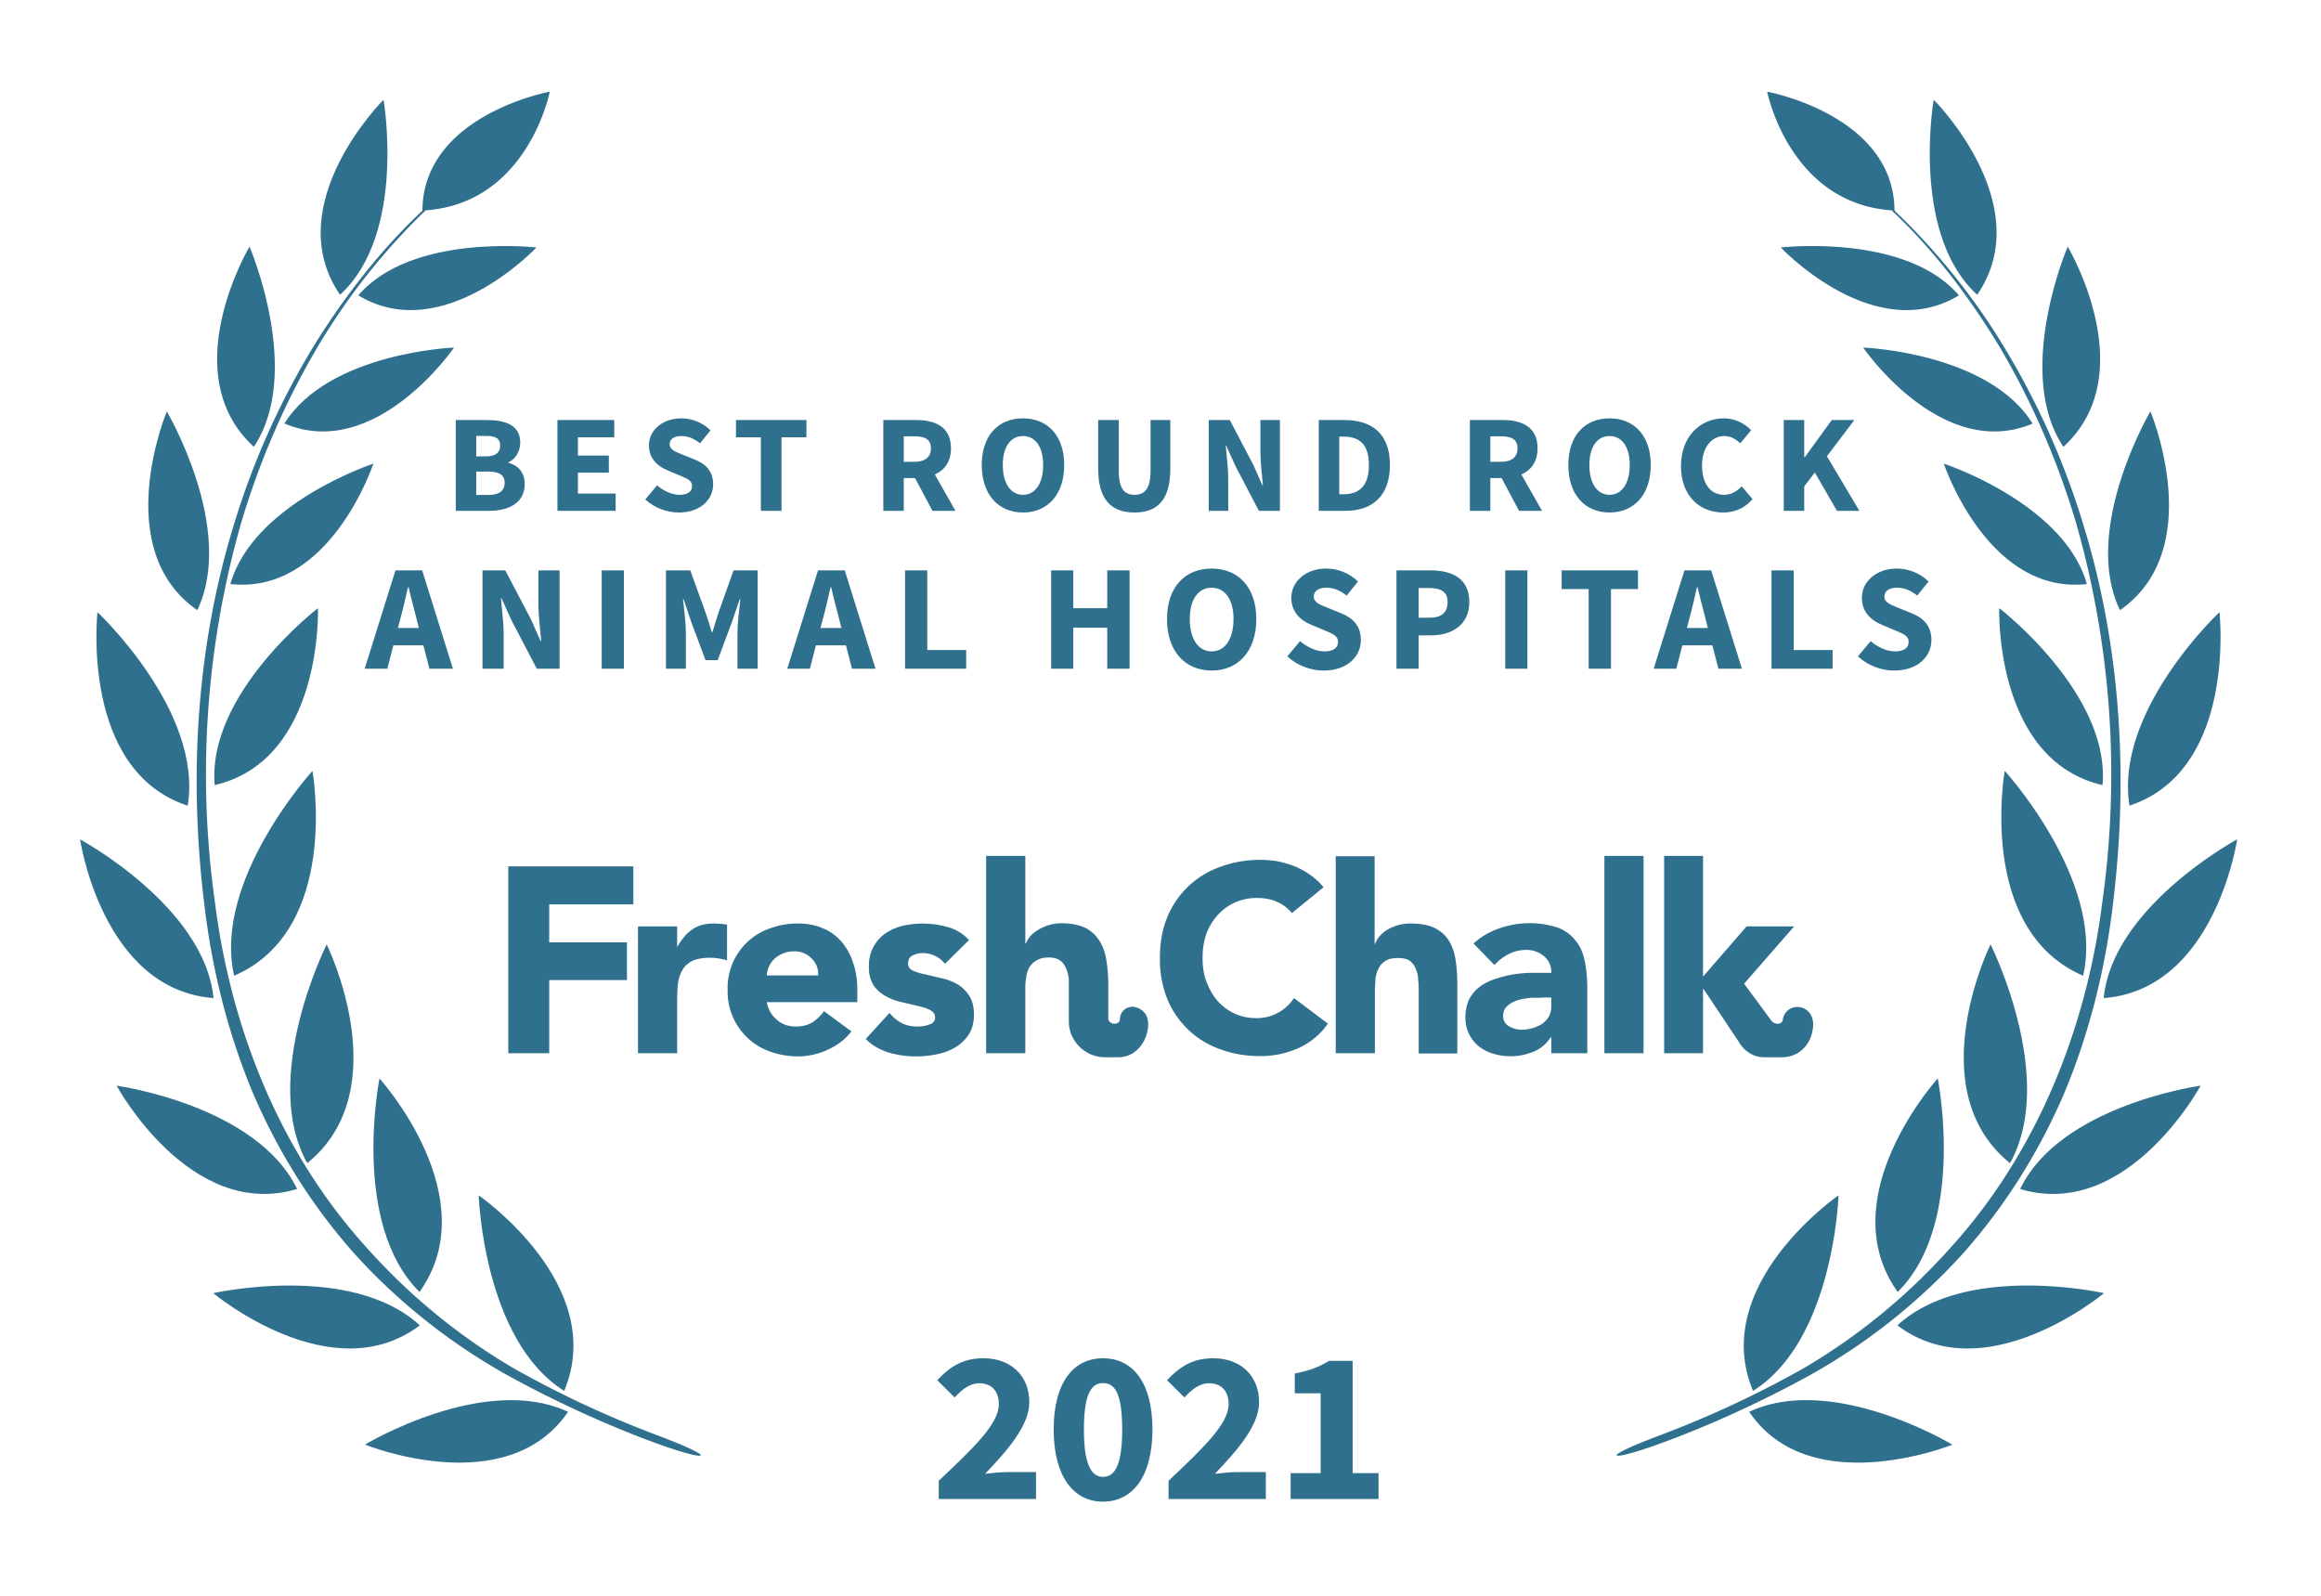 <svg xmlns="http://www.w3.org/2000/svg" width="800" height="550">
  <rect width="100%" height="100%" fill="none"/>
  <!-- <g fill="#30708f"> -->
  <g fill="#30708f">
    <path d="M572.1 494.7c-23 8.7-16.6 9 .5 2.7 17-6.2 35.2-14.6 51-23.3a208.3 208.3 0 0 0 52.4-41.4c14.9-16.6 27-35.9 35.7-56.4 8.6-20.7 14-42.6 16.6-64.8 5.4-44 2.7-89.4-10.6-131.9a267.8 267.8 0 0 0-27.3-60.6A227.5 227.5 0 0 0 653 72.6c-.2-33-43.9-41-43.9-41S616.7 70 652 72.5c14.7 13.8 26.9 30 37.3 47.2 11.2 19 20 39.4 26.3 60.6a315.9 315.9 0 0 1 9 130.8c-5.5 43.5-22.5 86-52 118.6a211.4 211.4 0 0 1-50.6 41.7 354.5 354.5 0 0 1-49.9 23.3z"/>
    <path d="M681.5 101.6c-23-21-15-67.2-15-67.2.1 0 36.2 36.2 15 67.2zM675.2 101.8c-29.2 17.7-61.4-16.5-61.4-16.5s43-5 61.4 16.5zM700.6 146c-31.4 13.2-58.4-26.2-58.4-26.2s43.1 1.6 58.4 26.2zM670 159.8s15.1 45.3 49.3 41.5c-7.9-27.9-49.3-41.5-49.3-41.5zM689.1 209.6s38.3 29.4 35.6 61c-37.4-8.7-35.6-61-35.6-61zM691 265.7s34.5 37.8 27 70.6c-36.8-15.9-27-70.6-27-70.6zM692.8 400.9c-31.4-25.4-6.7-75.4-6.7-75.4s23.1 46 6.7 75.4zM654.1 445.3c-23.3-32.7 13.8-73.6 13.8-73.6s10 50-13.8 73.6zM604.2 479.3C589 442.8 633.7 412 633.7 412s-1.6 50-29.5 67.4zM711.2 154c-17.1-25.7 1.5-69 1.5-69s26.1 43.8-1.5 69zM730.7 210.3c-13.4-28 10.5-68.5 10.5-68.5s19.9 47.4-10.5 68.5zM734 277.7C728.7 245 765 211 765 211s6.1 54.5-31.1 66.7zM725.1 344c3.1-31.6 46-54.7 46-54.7s-7.6 51.8-46 54.7zM758.5 374.2s-25.3 46.7-62.2 35.6c14-29 62.2-35.6 62.2-35.6zM725.2 445.7s-40.8 34.1-71.2 11.1c23.7-21.8 71.2-11.1 71.2-11.1zM673 497.9s-49 19.8-70.1-11.3c28.9-13.5 70 11.3 70 11.3zM226.6 494.7c23 8.7 16.7 9-.5 2.7-17-6.2-35.2-14.6-51-23.3a208.3 208.3 0 0 1-52.4-41.4c-14.9-16.6-27-35.9-35.7-56.4-8.6-20.7-14-42.6-16.6-64.8-5.4-44-2.7-89.4 10.6-131.9a267.8 267.8 0 0 1 27.3-60.6c10.5-16.9 22.8-32.8 37.3-46.4.2-33 43.9-41 43.9-41S182 70 146.7 72.5a224.4 224.4 0 0 0-37.3 47.2c-11.2 19-20 39.4-26.3 60.6a315.9 315.9 0 0 0-9 130.8c5.5 43.5 22.5 86 52 118.6a211.4 211.4 0 0 0 50.6 41.7 354.5 354.5 0 0 0 49.9 23.3z"/>
    <path d="M117.2 101.6c23-21 15-67.2 15-67.2-.1 0-36.2 36.2-15 67.2zM123.5 101.8c29.2 17.7 61.4-16.5 61.4-16.5s-43-5-61.4 16.5zM98.1 146c31.4 13.2 58.4-26.2 58.4-26.2S113.4 121.4 98 146zM128.7 159.8s-15 45.3-49.3 41.5c7.9-27.9 49.3-41.5 49.3-41.5zM109.6 209.6S71.3 239 74 270.6c37.4-8.7 35.6-61 35.6-61zM107.7 265.7s-34.5 37.8-27 70.6c36.8-15.9 27-70.6 27-70.6zM105.9 400.9c31.4-25.4 6.7-75.4 6.7-75.4s-23.1 46-6.7 75.4zM144.6 445.3c23.3-32.7-13.8-73.6-13.8-73.6s-10 50 13.8 73.6zM194.5 479.3C209.7 442.8 165 412 165 412s1.6 50 29.5 67.4zM87.5 154c17.1-25.7-1.5-69-1.5-69s-26.1 43.8 1.5 69zM68 210.3c13.4-28-10.5-68.5-10.5-68.5S37.6 189.2 68 210.3zM64.7 277.7C70 245 33.6 211 33.6 211s-6.1 54.5 31.1 66.7zM73.6 344c-3.1-31.6-46-54.7-46-54.7s7.6 51.8 46 54.7zM40.2 374.2s25.3 46.7 62.2 35.6c-14-29-62.2-35.6-62.2-35.6zM73.5 445.7s40.8 34.1 71.2 11.1C121 435 73.5 445.7 73.5 445.7zM125.8 497.9s48.8 19.8 70-11.3c-28.9-13.5-70 11.3-70 11.3z"/>
    <path d="M175.2 363h14.1v-25.2h26.8v-13h-26.8v-13.1h29v-13.1h-43.1zM445.3 314.7a14 14 0 0 0-5.2-3.9c-2-.9-4.3-1.3-7-1.3a17.8 17.8 0 0 0-13.3 5.8 20 20 0 0 0-4 6.6c-.9 2.6-1.3 5.3-1.3 8.3 0 3 .4 5.8 1.4 8.3 1 2.5 2.2 4.7 3.8 6.5a17.4 17.4 0 0 0 13 5.9A15.3 15.3 0 0 0 446 344l11.7 8.8a24.6 24.6 0 0 1-10.3 8.5 32 32 0 0 1-13 2.7c-5 0-9.6-.8-13.9-2.4a30.6 30.6 0 0 1-18.2-17.4 36.4 36.4 0 0 1-2.5-14c0-5.2.8-9.8 2.5-14a30.7 30.7 0 0 1 18.2-17.4 39.6 39.6 0 0 1 19.6-2c2 .4 4 1 5.9 1.7a26 26 0 0 1 5.4 2.9c1.8 1.2 3.4 2.7 4.8 4.4zM219.9 319.3h13.5v7h.1c1.5-2.7 3.2-4.7 5.2-6 2-1.4 4.4-2 7.4-2a26.8 26.8 0 0 1 4.5.4V331a20.4 20.4 0 0 0-5.7-.9c-2.6 0-4.7.4-6.1 1a8.2 8.2 0 0 0-3.5 3.1c-.8 1.3-1.3 2.8-1.6 4.6-.2 1.8-.3 3.8-.3 6V363h-13.5v-43.7zM293.5 355.5a21.5 21.5 0 0 1-8.2 6.3 24.6 24.6 0 0 1-10.3 2.3c-3.3 0-6.5-.6-9.4-1.6a21.9 21.9 0 0 1-14.8-21.3 21.7 21.7 0 0 1 14.8-21.3c3-1.1 6-1.6 9.4-1.6 3.2 0 6 .5 8.5 1.6 2.6 1 4.7 2.6 6.5 4.6a21 21 0 0 1 4 7.2c1 2.8 1.5 6 1.5 9.5v4.2h-31.2c.5 2.6 1.7 4.6 3.5 6.1 1.8 1.6 4 2.3 6.6 2.3 2.2 0 4-.5 5.6-1.4 1.5-1 2.9-2.3 4-3.9zM282 336.2c.1-2.3-.6-4.2-2.2-5.8a8 8 0 0 0-6-2.5 10.1 10.1 0 0 0-6.9 2.6 8.5 8.5 0 0 0-2.6 5.7zM325.7 332.2a9.6 9.6 0 0 0-7.8-3.7c-1.1 0-2.3.3-3.3.8-1.1.5-1.6 1.5-1.6 2.8 0 1 .5 1.9 1.6 2.4s2.6 1 4.2 1.3l5.5 1.3c2 .4 3.8 1.1 5.5 2 1.7 1 3.1 2.3 4.2 4 1.1 1.6 1.7 3.8 1.7 6.6s-.6 5.1-1.9 7a14.1 14.1 0 0 1-4.7 4.4 20 20 0 0 1-6.4 2.3 34.3 34.3 0 0 1-16.3-.6c-3.2-1-5.8-2.5-8-4.7l8.2-9c1.2 1.5 2.6 2.7 4.2 3.5 1.5.8 3.3 1.2 5.3 1.2 1.6 0 3-.2 4.2-.7 1.3-.4 2-1.2 2-2.4s-.6-2-1.8-2.6c-1-.6-2.5-1-4.2-1.4l-5.5-1.3c-2-.4-3.7-1.1-5.4-2-1.7-.9-3.2-2.2-4.3-3.8a11.6 11.6 0 0 1-1.6-6.6 13.3 13.3 0 0 1 5.7-11.3 18 18 0 0 1 5.9-2.6 31.6 31.6 0 0 1 15.5.4c2.9.8 5.4 2.3 7.4 4.5zM534.7 357.5h-.2c-1.5 2.3-3.5 4-6 5a20.6 20.6 0 0 1-13.7.7c-1.9-.5-3.5-1.4-5-2.5a12.5 12.5 0 0 1-4.7-10.1c0-2.5.5-4.6 1.4-6.4 1-1.7 2.2-3.2 3.8-4.3 1.6-1.1 3.4-2 5.4-2.6a40.1 40.1 0 0 1 13-2h6a7 7 0 0 0-2.6-5.8 9.2 9.2 0 0 0-6-2.1c-2.2 0-4.3.5-6 1.4-2 1-3.5 2.2-5 3.8l-7.2-7.4a25 25 0 0 1 8.8-5.2 31.5 31.5 0 0 1 20.2-.3c2.6 1 4.6 2.5 6.1 4.4 1.6 1.9 2.6 4.2 3.2 7 .6 2.8.9 6 .9 9.7V363h-12.4zm-3.3-13.6h-3.8c-1.6.2-3 .4-4.4.8-1.4.5-2.6 1-3.6 2-1 .8-1.5 2-1.5 3.4 0 1.6.7 2.9 2 3.6 1.4.8 2.9 1.2 4.4 1.2a13.4 13.4 0 0 0 7-2c1-.7 1.8-1.6 2.4-2.6.5-1 .8-2.2.8-3.6v-2.9h-3.3zM553 363v-68h13.5v68zM473.8 295v30.3h.2a8 8 0 0 1 1.5-2.6 12 12 0 0 1 2.6-2.2 15.4 15.4 0 0 1 8-2.2c3.5 0 6.2.5 8.3 1.5 2.1 1 3.8 2.5 5 4.4 1.1 1.8 1.9 4 2.3 6.6.4 2.5.6 5.2.6 8.1v24.2H489v-21.5c0-1.2 0-2.5-.2-3.9 0-1.3-.3-2.6-.8-3.7-.4-1.2-1.1-2-2-2.8-1-.7-2.3-1-4-1-1.8 0-3.2.2-4.3.9-1 .6-1.9 1.4-2.4 2.5-.6 1-1 2.2-1.2 3.6l-.2 4V363h-13.5v-67.9h13.5zM587 340.9h.2l12.2 18.3s2.7 5.2 8.7 5.2h6.1c5.7 0 10.1-4.2 10.7-10.3.5-4.7-2.5-6.8-4.8-7a5 5 0 0 0-5.6 4.4c-.2 1.5-2.6 2-4 .2l-9.3-12.6v-.1l17.2-19.7H602l-15 17.3V295h-13.4v68H587v-22.1zM391 347c-2.2-.2-4.9 1-5 4.4-.1 2-4 2-4-.6v-11.9c0-3-.3-5.7-.7-8.2-.4-2.5-1.2-4.7-2.4-6.5a11.9 11.9 0 0 0-4.8-4.4c-2.2-1-4.9-1.6-8.3-1.6a15.8 15.8 0 0 0-8 2.3 12 12 0 0 0-2.7 2.2c-.7.9-1.2 1.7-1.5 2.5h-.2V295h-13.5v68h13.5v-21.8c0-1.4 0-2.8.3-4.1.1-1.3.5-2.5 1-3.6.7-1 1.5-1.9 2.6-2.5 1-.6 2.4-1 4.2-1 1.7 0 3 .4 4 1.1.9.7 1.6 1.7 2 2.8.5 1.2.8 2.4.9 3.7V352c0 6.8 5.6 12.4 12.5 12.4h4.6c5.2 0 9.6-4.3 10.2-10.4.5-4.7-2.5-6.6-4.7-6.9z"/>
    <path d="M157.10 176.06L168.71 176.06C175.48 176.06 180.86 173.23 180.86 166.85C180.86 162.67 178.41 160.32 175.24 159.50L175.24 159.31C177.78 158.35 179.32 155.33 179.32 152.54C179.32 146.54 174.28 144.77 167.80 144.77L157.10 144.77ZM164.15 157.30L164.15 150.24L167.51 150.24C170.82 150.24 172.41 151.15 172.41 153.60C172.41 155.86 170.92 157.30 167.46 157.30ZM164.15 170.59L164.15 162.53L168.14 162.53C172.02 162.53 173.94 163.63 173.94 166.37C173.94 169.25 171.98 170.59 168.14 170.59ZM192.14 176.06L212.20 176.06L212.20 170.11L199.19 170.11L199.19 162.91L209.85 162.91L209.85 157.01L199.19 157.01L199.19 150.72L211.72 150.72L211.72 144.77L192.14 144.77ZM233.99 176.64C241.48 176.64 245.80 172.13 245.80 166.94C245.80 162.53 243.40 159.98 239.61 158.45L235.58 156.82C232.89 155.71 230.82 155.04 230.82 153.12C230.82 151.34 232.36 150.29 234.81 150.29C237.30 150.29 239.22 151.20 241.29 152.78L244.89 148.32C242.20 145.63 238.41 144.19 234.81 144.19C228.28 144.19 223.67 148.32 223.67 153.50C223.67 158.06 226.74 160.75 229.96 162.05L234.04 163.78C236.78 164.93 238.55 165.55 238.55 167.52C238.55 169.39 237.11 170.54 234.18 170.54C231.59 170.54 228.71 169.20 226.46 167.28L222.42 172.13C225.59 175.10 229.91 176.64 233.99 176.64ZM262.26 176.06L269.37 176.06L269.37 150.72L277.96 150.72L277.96 144.77L253.67 144.77L253.67 150.72L262.26 150.72ZM304.46 176.06L311.51 176.06L311.51 164.78L315.40 164.78L321.40 176.06L329.32 176.06L322.22 163.54C325.58 162.05 327.78 159.12 327.78 154.51C327.78 147.07 322.36 144.77 315.74 144.77L304.46 144.77ZM311.51 159.17L311.51 150.38L315.16 150.38C318.86 150.38 320.87 151.44 320.87 154.51C320.87 157.58 318.86 159.17 315.16 159.17ZM352.60 176.64C361.05 176.64 366.81 170.50 366.81 160.27C366.81 150.10 361.05 144.19 352.60 144.19C344.15 144.19 338.39 150.05 338.39 160.27C338.39 170.50 344.15 176.64 352.60 176.64ZM352.60 170.54C348.33 170.54 345.64 166.56 345.64 160.27C345.64 154.03 348.33 150.29 352.60 150.29C356.87 150.29 359.56 154.03 359.56 160.27C359.56 166.56 356.87 170.54 352.60 170.54ZM391.05 176.64C399.11 176.64 403.38 172.08 403.38 161.57L403.38 144.77L396.57 144.77L396.57 162.29C396.57 168.43 394.55 170.54 391.05 170.54C387.54 170.54 385.62 168.43 385.62 162.29L385.62 144.77L378.52 144.77L378.52 161.57C378.52 172.08 382.94 176.64 391.05 176.64ZM416.63 176.06L423.35 176.06L423.35 164.98C423.35 161.28 422.78 157.10 422.49 153.65L422.68 153.65L425.75 160.46L433.91 176.06L441.16 176.06L441.16 144.77L434.44 144.77L434.44 155.81C434.44 159.50 435.02 163.92 435.30 167.23L435.11 167.23L432.04 160.32L423.88 144.77L416.63 144.77ZM454.55 176.06L463.77 176.06C472.94 176.06 479.08 171.02 479.08 160.27C479.08 149.52 472.94 144.77 463.38 144.77L454.55 144.77ZM461.61 170.35L461.61 150.48L462.95 150.48C468.28 150.48 471.83 152.78 471.83 160.27C471.83 167.76 468.28 170.35 462.95 170.35ZM506.63 176.06L513.69 176.06L513.69 164.78L517.58 164.78L523.58 176.06L531.50 176.06L524.39 163.54C527.75 162.05 529.96 159.12 529.96 154.51C529.96 147.07 524.54 144.77 517.91 144.77L506.63 144.77ZM513.69 159.17L513.69 150.38L517.34 150.38C521.03 150.38 523.05 151.44 523.05 154.51C523.05 157.58 521.03 159.17 517.34 159.17ZM554.78 176.64C563.22 176.64 568.98 170.50 568.98 160.27C568.98 150.10 563.22 144.19 554.78 144.19C546.33 144.19 540.57 150.05 540.57 160.27C540.57 170.50 546.33 176.64 554.78 176.64ZM554.78 170.54C550.50 170.54 547.82 166.56 547.82 160.27C547.82 154.03 550.50 150.29 554.78 150.29C559.05 150.29 561.74 154.03 561.74 160.27C561.74 166.56 559.05 170.54 554.78 170.54ZM593.94 176.64C598.02 176.64 601.48 175.06 604.07 172.03L600.33 167.62C598.79 169.25 596.78 170.54 594.23 170.54C589.62 170.54 586.65 166.80 586.65 160.37C586.65 154.08 590.06 150.29 594.33 150.29C596.58 150.29 598.26 151.34 599.85 152.78L603.59 148.27C601.48 146.11 598.22 144.19 594.18 144.19C586.26 144.19 579.40 150.24 579.40 160.61C579.40 171.12 586.02 176.64 593.94 176.64ZM614.82 176.06L621.88 176.06L621.88 167.66L625.53 162.86L633.16 176.06L640.89 176.06L629.70 157.25L639.16 144.77L631.38 144.77L622.07 157.58L621.88 157.58L621.88 144.77L614.82 144.77Z"/>
<path d="M137.97 213.33C138.91 209.95 139.79 205.99 140.62 202.41L140.83 202.41C141.72 205.94 142.65 209.95 143.59 213.33L144.37 216.45L137.14 216.45ZM125.70 230.49L133.50 230.49L135.58 222.43L145.93 222.43L148.01 230.49L156.12 230.49L145.51 196.58L136.31 196.58ZM166.31 230.49L173.59 230.49L173.59 218.47C173.59 214.47 172.97 209.95 172.66 206.20L172.86 206.20L176.19 213.59L185.03 230.49L192.88 230.49L192.88 196.58L185.60 196.58L185.60 208.54C185.60 212.55 186.23 217.33 186.54 220.92L186.33 220.92L183.00 213.43L174.16 196.58L166.31 196.58ZM207.39 230.49L215.04 230.49L215.04 196.58L207.39 196.58ZM229.54 230.49L236.41 230.49L236.41 218.06C236.41 214.73 235.78 209.79 235.42 206.51L235.63 206.51L238.33 214.57L243.17 227.52L247.38 227.52L252.22 214.57L254.97 206.51L255.18 206.51C254.82 209.79 254.19 214.73 254.19 218.06L254.19 230.49L261.16 230.49L261.16 196.58L252.84 196.58L247.48 211.66C246.81 213.64 246.24 215.82 245.56 217.90L245.35 217.90C244.68 215.82 244.05 213.64 243.38 211.66L237.92 196.58L229.54 196.58ZM283.62 213.33C284.56 209.95 285.44 205.99 286.28 202.41L286.48 202.41C287.37 205.94 288.30 209.95 289.24 213.33L290.02 216.45L282.79 216.45ZM271.35 230.49L279.15 230.49L281.23 222.43L291.58 222.43L293.66 230.49L301.77 230.49L291.16 196.58L281.96 196.58ZM311.96 230.49L333.02 230.49L333.02 224.04L319.61 224.04L319.61 196.58L311.96 196.58ZM362.30 230.49L369.94 230.49L369.94 216.34L381.64 216.34L381.64 230.49L389.34 230.49L389.34 196.58L381.64 196.58L381.64 209.63L369.94 209.63L369.94 196.58L362.30 196.58ZM417.63 231.11C426.78 231.11 433.02 224.45 433.02 213.38C433.02 202.35 426.78 195.96 417.63 195.96C408.48 195.96 402.24 202.30 402.24 213.38C402.24 224.45 408.48 231.11 417.63 231.11ZM417.63 224.51C413.00 224.51 410.09 220.19 410.09 213.38C410.09 206.62 413.00 202.56 417.63 202.56C422.26 202.56 425.17 206.62 425.17 213.38C425.17 220.19 422.26 224.51 417.63 224.51ZM456.26 231.11C464.38 231.11 469.06 226.22 469.06 220.61C469.06 215.82 466.46 213.07 462.35 211.40L457.98 209.63C455.07 208.44 452.83 207.71 452.83 205.63C452.83 203.71 454.50 202.56 457.15 202.56C459.85 202.56 461.93 203.55 464.17 205.27L468.07 200.43C465.16 197.52 461.05 195.96 457.15 195.96C450.08 195.96 445.08 200.43 445.08 206.05C445.08 210.99 448.41 213.90 451.90 215.30L456.32 217.17C459.28 218.42 461.20 219.10 461.20 221.23C461.20 223.26 459.64 224.51 456.47 224.51C453.66 224.51 450.54 223.05 448.10 220.97L443.73 226.22C447.16 229.45 451.84 231.11 456.26 231.11ZM481.33 230.49L488.97 230.49L488.97 218.99L493.18 218.99C500.36 218.99 506.44 215.46 506.44 207.50C506.44 199.29 500.41 196.58 492.98 196.58L481.33 196.58ZM488.97 212.91L488.97 202.67L492.51 202.67C496.67 202.67 498.96 203.97 498.96 207.50C498.96 211.04 496.93 212.91 492.72 212.91ZM518.82 230.49L526.46 230.49L526.46 196.58L518.82 196.58ZM547.58 230.49L555.27 230.49L555.27 203.03L564.58 203.03L564.58 196.58L538.27 196.58L538.27 203.03L547.58 203.03ZM582.26 213.33C583.20 209.95 584.08 205.99 584.91 202.41L585.12 202.41C586.00 205.94 586.94 209.95 587.88 213.33L588.66 216.45L581.43 216.45ZM569.99 230.49L577.79 230.49L579.87 222.43L590.22 222.43L592.30 230.49L600.41 230.49L589.80 196.58L580.60 196.58ZM610.60 230.49L631.66 230.49L631.66 224.04L618.24 224.04L618.24 196.58L610.60 196.58ZM652.93 231.11C661.04 231.11 665.72 226.22 665.72 220.61C665.72 215.82 663.12 213.07 659.01 211.40L654.64 209.63C651.73 208.44 649.50 207.71 649.50 205.63C649.50 203.71 651.16 202.56 653.81 202.56C656.52 202.56 658.60 203.55 660.83 205.27L664.73 200.43C661.82 197.52 657.71 195.96 653.81 195.96C646.74 195.96 641.75 200.43 641.75 206.05C641.75 210.99 645.08 213.90 648.56 215.30L652.98 217.17C655.94 218.42 657.87 219.10 657.87 221.23C657.87 223.26 656.31 224.51 653.14 224.51C650.33 224.51 647.21 223.05 644.76 220.97L640.40 226.22C643.83 229.45 648.51 231.11 652.93 231.11Z"/>
<path d="M323.57 516.66L357.10 516.66L357.10 507.36L347.50 507.36C345.25 507.36 341.95 507.66 339.55 507.96C347.28 499.86 354.78 491.31 354.78 483.29C354.78 474.14 348.40 468.14 339.03 468.14C332.20 468.14 327.78 470.69 323.05 475.71L329.05 481.64C331.45 479.09 334.07 476.76 337.53 476.76C341.65 476.76 344.28 479.31 344.28 483.96C344.28 490.71 335.73 498.89 323.57 510.36ZM380.20 517.56C390.40 517.56 397.23 508.86 397.23 492.66C397.23 476.46 390.40 468.14 380.20 468.14C370.00 468.14 363.18 476.46 363.18 492.66C363.18 508.86 370.00 517.56 380.20 517.56ZM380.20 509.01C376.53 509.01 373.60 505.64 373.60 492.66C373.60 479.61 376.53 476.69 380.20 476.69C383.95 476.69 386.80 479.61 386.80 492.66C386.80 505.64 383.95 509.01 380.20 509.01ZM402.78 516.66L436.30 516.66L436.30 507.36L426.70 507.36C424.45 507.36 421.15 507.66 418.75 507.96C426.48 499.86 433.98 491.31 433.98 483.29C433.98 474.14 427.60 468.14 418.23 468.14C411.40 468.14 406.98 470.69 402.25 475.71L408.25 481.64C410.65 479.09 413.28 476.76 416.73 476.76C420.85 476.76 423.48 479.31 423.48 483.96C423.48 490.71 414.93 498.89 402.78 510.36ZM444.85 516.66L475.15 516.66L475.15 507.74L466.23 507.74L466.23 469.04L458.13 469.04C454.75 471.06 451.45 472.41 446.28 473.39L446.28 480.21L455.20 480.21L455.20 507.74L444.85 507.74Z"/>
  </g>
</svg>
